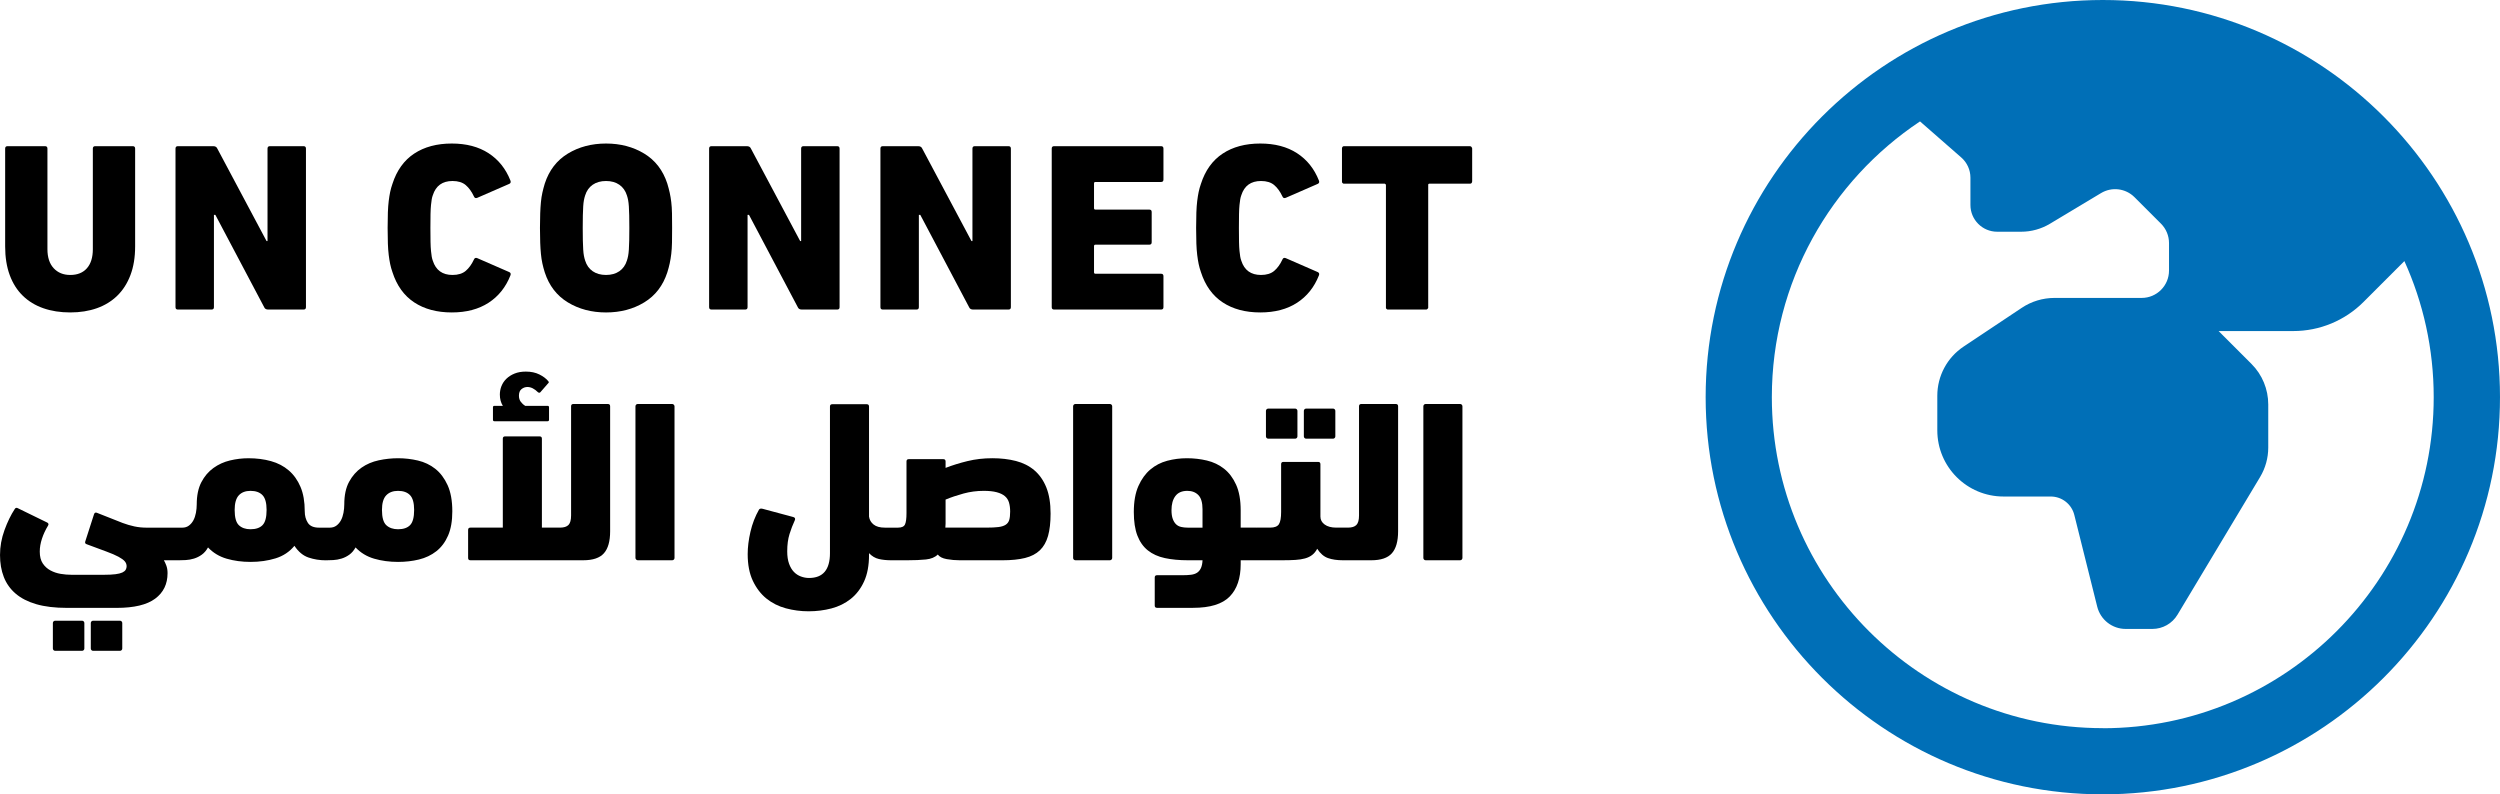 <?xml version="1.0" encoding="UTF-8"?><svg id="Layer_1" xmlns="http://www.w3.org/2000/svg" viewBox="0 0 278.967 88.639"><defs><style>.cls-1,.cls-2{stroke-width:0px;}.cls-2{fill:#006fb7;}</style></defs><g id="UNC2-logo"><path class="cls-2" d="m234.647,0c-24.438,0-44.319,19.881-44.319,44.319s19.881,44.319,44.319,44.319,44.319-19.881,44.319-44.319S259.086,0,234.647,0Zm0,81.252c-20.365,0-36.933-16.568-36.933-36.933,0-12.83,6.578-24.15,16.535-30.772l4.606,4.029c.646.565,1.019,1.385,1.019,2.246v3.051c0,1.647,1.337,2.984,2.984,2.984h2.681c1.126,0,2.234-.307,3.202-.886l5.71-3.427c1.2-.72,2.74-.532,3.73.458l2.958,2.958c.572.572.894,1.348.894,2.161v3.069c0,1.688-1.367,3.054-3.054,3.054h-9.724c-1.3,0-2.574.384-3.656,1.108l-6.485,4.321c-1.836,1.222-2.936,3.28-2.936,5.485v3.859c0,4.081,3.305,7.387,7.387,7.387h5.27c1.245,0,2.327.846,2.63,2.053l2.559,10.245c.366,1.455,1.673,2.478,3.173,2.478h2.98c1.149,0,2.212-.602,2.803-1.588l9.215-15.36c.595-.993.912-2.131.912-3.291v-4.812c0-1.695-.672-3.324-1.872-4.521l-3.667-3.667h8.336c2.94,0,5.758-1.167,7.833-3.246l4.561-4.561c2.101,4.635,3.272,9.78,3.272,15.194,0,20.365-16.568,36.933-36.933,36.933l.011-.007Z"/><path class="cls-1" d="m2.545,33.001c.634.617,1.398,1.082,2.292,1.394.894.313,1.894.469,3.003.469,1.09,0,2.078-.157,2.963-.469.885-.312,1.644-.777,2.279-1.394.634-.617,1.126-1.385,1.474-2.306.349-.92.523-1.988.523-3.204v-10.912c0-.178-.09-.268-.268-.268h-4.183c-.179,0-.268.09-.268.269v11.228c0,.913-.219,1.621-.657,2.122-.438.501-1.059.752-1.863.752-.769,0-1.385-.251-1.85-.752-.465-.502-.697-1.209-.697-2.122v-11.228c0-.179-.09-.269-.268-.269H.843c-.179,0-.268.09-.268.268v10.912c0,1.216.17,2.284.51,3.204.339.921.826,1.689,1.461,2.306Z"/><path class="cls-1" d="m19.851,34.542h3.753c.178,0,.268-.089.268-.268v-10.295h.161l5.443,10.295c.071.179.223.268.456.268h3.941c.178,0,.268-.089.268-.268v-17.695c0-.178-.09-.268-.268-.268h-3.753c-.179,0-.268.09-.268.268v10.322h-.107l-5.496-10.322c-.071-.178-.224-.268-.456-.268h-3.941c-.179,0-.268.09-.268.268v17.695c0,.179.089.268.268.268Z"/><path class="cls-1" d="m43.376,28.452c.044.366.098.701.161,1.004.063.303.148.607.255.91.482,1.5,1.291,2.624,2.426,3.374,1.135.75,2.534,1.124,4.196,1.124,1.626,0,2.993-.359,4.102-1.079,1.108-.719,1.921-1.736,2.44-3.051.071-.178.027-.303-.134-.375l-3.566-1.555c-.179-.071-.304-.018-.375.161-.25.536-.554.956-.912,1.26-.358.304-.849.456-1.474.456-1.126,0-1.859-.529-2.199-1.586-.053-.143-.094-.295-.121-.456-.027-.161-.053-.372-.08-.632s-.045-.596-.054-1.008c-.009-.412-.013-.932-.013-1.559,0-.627.004-1.147.013-1.559.009-.412.027-.748.054-1.008s.054-.471.08-.632c.027-.161.067-.314.121-.457.339-1.058,1.073-1.586,2.199-1.586.625,0,1.117.152,1.474.456.357.304.661.724.912,1.26.071.179.196.232.375.161l3.566-1.555c.161-.071.205-.196.134-.375-.519-1.314-1.332-2.331-2.44-3.05-1.109-.719-2.476-1.079-4.102-1.079-1.662,0-3.061.375-4.196,1.124-1.135.75-1.944,1.874-2.426,3.374-.107.303-.192.607-.255.91-.063.303-.116.638-.161,1.004-.045.366-.076.79-.094,1.272-.018.482-.027,1.062-.027,1.74,0,.679.009,1.259.027,1.741.018.482.049.906.094,1.271Z"/><path class="cls-1" d="m60.36,28.332c.036.375.089.728.161,1.058.071.33.161.665.268,1.004.482,1.482,1.341,2.597,2.574,3.347,1.234.75,2.654,1.124,4.263,1.124s3.03-.375,4.263-1.124c1.233-.749,2.091-1.865,2.574-3.347.107-.339.196-.674.268-1.004s.13-.683.174-1.058c.044-.375.071-.794.081-1.258.009-.464.013-1.008.013-1.634,0-.625-.005-1.169-.013-1.633-.009-.464-.036-.883-.081-1.258-.045-.375-.103-.723-.174-1.044-.071-.321-.161-.661-.268-1.018-.482-1.481-1.341-2.597-2.574-3.347-1.233-.749-2.654-1.124-4.263-1.124s-3.029.375-4.263,1.124c-1.233.75-2.091,1.866-2.574,3.347-.107.357-.197.696-.268,1.018-.072.321-.125.669-.161,1.044-.036.375-.063.794-.08,1.258-.018.464-.027,1.008-.027,1.633,0,.625.009,1.169.027,1.634.018.464.044.883.08,1.258Zm4.678-4.289c.009-.394.022-.73.04-1.008.018-.278.044-.511.08-.699.036-.188.081-.363.134-.524.161-.519.442-.918.844-1.196.402-.278.898-.417,1.488-.417.59,0,1.086.139,1.488.417s.683.677.845,1.196c.053.161.098.336.134.524.036.189.062.421.081.699.017.278.031.614.04,1.008.009.394.013.86.013,1.397,0,.538-.005,1.004-.013,1.398-.009.394-.023.73-.04,1.008-.018.278-.045.511-.081.699-.036.189-.08.363-.134.524-.161.52-.443.919-.845,1.196s-.898.416-1.488.416c-.59,0-1.086-.139-1.488-.416-.402-.278-.683-.677-.844-1.196-.053-.161-.099-.336-.134-.524-.036-.188-.063-.421-.08-.699-.018-.278-.031-.614-.04-1.008-.009-.394-.013-.86-.013-1.398,0-.537.004-1.003.013-1.397Z"/><path class="cls-1" d="m89.021,34.274c.071.179.224.268.456.268h3.941c.178,0,.268-.089.268-.268v-17.695c0-.178-.09-.268-.268-.268h-3.754c-.179,0-.268.09-.268.268v10.322h-.107l-5.496-10.322c-.072-.178-.224-.268-.456-.268h-3.941c-.179,0-.268.09-.268.268v17.695c0,.179.089.268.268.268h3.754c.178,0,.268-.089.268-.268v-10.295h.161l5.442,10.295Z"/><path class="cls-1" d="m98.512,34.542h3.753c.178,0,.268-.089.268-.268v-10.295h.161l5.442,10.295c.071.179.223.268.456.268h3.941c.178,0,.268-.089.268-.268v-17.695c0-.178-.09-.268-.268-.268h-3.753c-.179,0-.268.09-.268.268v10.322h-.107l-5.496-10.322c-.071-.178-.224-.268-.456-.268h-3.941c-.179,0-.268.09-.268.268v17.695c0,.179.089.268.268.268Z"/><path class="cls-1" d="m129.826,34.274v-3.459c0-.178-.089-.268-.268-.268h-7.319c-.107,0-.161-.054-.161-.161v-2.922c0-.107.054-.161.161-.161h6.006c.178,0,.268-.089.268-.268v-3.378c0-.178-.09-.268-.268-.268h-6.006c-.107,0-.161-.054-.161-.161v-2.761c0-.107.054-.161.161-.161h7.319c.178,0,.268-.089.268-.268v-3.459c0-.178-.089-.268-.268-.268h-11.931c-.179,0-.268.09-.268.268v17.695c0,.179.089.268.268.268h11.931c.178,0,.268-.089.268-.268Z"/><path class="cls-1" d="m133.593,28.452c.045.366.098.701.161,1.004.063.303.148.607.255.91.483,1.5,1.291,2.624,2.426,3.374,1.135.75,2.534,1.124,4.196,1.124,1.626,0,2.994-.359,4.102-1.079,1.108-.719,1.921-1.736,2.44-3.051.071-.178.027-.303-.134-.375l-3.566-1.555c-.179-.071-.304-.018-.375.161-.25.536-.554.956-.912,1.26-.357.304-.849.456-1.474.456-1.126,0-1.859-.529-2.198-1.586-.054-.143-.094-.295-.121-.456-.027-.161-.054-.372-.081-.632s-.045-.596-.053-1.008c-.009-.412-.013-.932-.013-1.559,0-.627.004-1.147.013-1.559.009-.412.027-.748.053-1.008s.054-.471.081-.632.067-.314.121-.457c.339-1.058,1.072-1.586,2.198-1.586.625,0,1.117.152,1.474.456.357.304.661.724.912,1.26.071.179.197.232.375.161l3.566-1.555c.161-.071.205-.196.134-.375-.519-1.314-1.332-2.331-2.44-3.05-1.109-.719-2.476-1.079-4.102-1.079-1.662,0-3.061.375-4.196,1.124-1.135.75-1.944,1.874-2.426,3.374-.107.303-.192.607-.255.91-.063.303-.116.638-.161,1.004-.045.366-.076.79-.094,1.272s-.027,1.062-.027,1.74c0,.679.009,1.259.027,1.741s.049.906.094,1.271Z"/><path class="cls-1" d="m164.224,16.445l-.027-.054c-.054-.053-.117-.08-.188-.08h-14.075c-.125.036-.188.125-.188.268v3.646c0,.072.009.125.027.161l.027.027.027.027c.036.036.071.054.107.054h4.584c.089.036.134.09.134.161v13.7c0,.036.018.071.053.107.054.053.098.08.134.08h4.263c.071,0,.116-.009.134-.027.071-.053.116-.107.134-.161v-13.781l.053-.053c.018-.018.054-.027.107-.027h4.531c.053,0,.098-.018.134-.054.054-.053.08-.125.08-.214v-3.646c0-.054-.018-.098-.053-.134Z"/><path class="cls-1" d="m6.155,69.263h3c.142,0,.257.115.257.257v2.847c0,.141-.115.256-.256.256h-3c-.142,0-.257-.115-.257-.257v-2.846c0-.142.115-.257.257-.257Z"/><path class="cls-1" d="m10.386,69.263h3c.142,0,.257.115.257.257v2.847c0,.141-.115.256-.256.256h-3c-.141,0-.256-.115-.256-.256v-2.847c0-.142.115-.257.257-.257Z"/><path class="cls-1" d="m48.571,52.312c-.564-.444-1.21-.752-1.936-.923-.727-.171-1.466-.256-2.218-.256-.718,0-1.436.077-2.154.231-.718.154-1.359.428-1.923.821-.564.393-1.026.919-1.385,1.577-.359.658-.538,1.5-.538,2.526,0,.308-.03.62-.09.936-.06.316-.154.594-.282.834-.128.24-.295.436-.5.59-.205.154-.453.231-.744.231h-1.205c-.599,0-1.013-.179-1.244-.538-.231-.359-.347-.786-.347-1.282,0-1.077-.158-1.988-.474-2.731-.317-.744-.752-1.355-1.308-1.834-.556-.479-1.218-.825-1.988-1.039-.769-.214-1.607-.321-2.513-.321-.684,0-1.368.081-2.052.244-.684.163-1.304.445-1.859.846-.556.402-1.004.932-1.346,1.59-.342.658-.513,1.483-.513,2.475,0,.308-.03.62-.09.936-.06.316-.154.594-.282.834-.128.24-.295.436-.5.59-.205.154-.453.231-.744.231h-3.949c-.496,0-.962-.047-1.398-.141-.436-.094-.872-.222-1.308-.385-.436-.162-.889-.342-1.359-.538-.47-.196-.979-.398-1.526-.603-.154-.051-.257.009-.308.179l-.974,3.026c-.051.154,0,.256.154.308.872.325,1.598.594,2.18.808.581.214,1.039.41,1.372.59.333.18.568.351.705.513.137.162.205.346.205.551,0,.137-.034.265-.103.385-.069.12-.192.222-.372.308-.18.085-.436.149-.769.192-.333.042-.757.064-1.269.064h-3.642c-.393,0-.795-.034-1.205-.102-.41-.069-.791-.197-1.141-.385-.351-.188-.637-.449-.859-.782-.222-.334-.333-.773-.333-1.321,0-.462.081-.94.244-1.436.162-.496.389-.983.68-1.462.085-.137.06-.247-.077-.333l-3.257-1.59c-.171-.102-.299-.077-.385.077-.428.65-.808,1.432-1.141,2.347-.333.915-.5,1.842-.5,2.782,0,.906.141,1.722.423,2.449.282.726.722,1.346,1.321,1.859.598.513,1.367.906,2.308,1.18.94.273,2.077.41,3.411.41h5.565c1.932,0,3.359-.342,4.283-1.026.923-.684,1.385-1.633,1.385-2.847,0-.325-.047-.612-.141-.859-.094-.248-.184-.44-.269-.577h1.616c.003,0,.006-.001.01-.001.247-.001.517-.009.811-.025.308-.017.615-.072.923-.167.308-.094.598-.239.872-.436.273-.196.504-.466.692-.808.564.599,1.257,1.017,2.077,1.257.821.239,1.709.359,2.667.359,1.009,0,1.94-.133,2.795-.397.855-.265,1.555-.731,2.103-1.398.444.667.97,1.103,1.577,1.308.607.205,1.244.308,1.911.308.257,0,.538-.008.846-.026.308-.017.616-.072.923-.167.308-.094.598-.239.872-.436.273-.196.504-.466.692-.808.564.599,1.257,1.017,2.077,1.257.821.239,1.709.359,2.667.359.821,0,1.598-.09,2.334-.269.735-.18,1.38-.487,1.936-.923.555-.436.992-1.017,1.308-1.744.316-.726.474-1.628.474-2.705,0-1.18-.176-2.154-.526-2.924-.351-.769-.808-1.376-1.372-1.821Zm-19.272,6.283c-.299.308-.748.462-1.346.462-.547,0-.979-.15-1.295-.449-.317-.299-.474-.867-.474-1.705,0-.752.154-1.295.461-1.629.308-.333.744-.5,1.308-.5.581,0,1.026.158,1.333.474.308.316.461.868.461,1.654,0,.821-.15,1.385-.449,1.692Zm16.464,0c-.299.308-.748.462-1.346.462-.547,0-.983-.15-1.308-.449-.325-.299-.487-.867-.487-1.705,0-.752.158-1.295.474-1.629.316-.333.756-.5,1.32-.5.581,0,1.026.158,1.334.474.308.316.462.868.462,1.654,0,.821-.15,1.385-.449,1.692Z"/><path class="cls-1" d="m55.957,43.08c-.12.308-.18.624-.18.949,0,.479.111.897.333,1.257h-.949c-.103,0-.154.06-.154.179v1.359c0,.12.051.18.154.18h5.95c.102,0,.154-.06.154-.18v-1.359c0-.119-.051-.179-.154-.179h-2.513c-.171-.103-.329-.248-.474-.436-.145-.188-.218-.419-.218-.692,0-.342.098-.59.295-.744.196-.154.414-.231.654-.231.393,0,.786.197,1.18.59.103.069.188.069.257,0l.872-1c.086-.051.094-.128.026-.231-.24-.291-.573-.543-1-.756-.428-.214-.932-.321-1.513-.321-.479,0-.897.073-1.256.218-.359.145-.663.338-.911.577-.248.24-.432.513-.551.821Z"/><path class="cls-1" d="m67.83,45.08h-3.847c-.171,0-.257.086-.257.256v12.181c0,.513-.098.868-.295,1.064-.197.197-.509.295-.936.295h-2.026v-9.925c0-.171-.086-.256-.257-.256h-3.847c-.171,0-.257.086-.257.256v9.925h-3.616c-.171,0-.256.086-.256.257v3.129c0,.171.085.256.256.256h12.591c1.077,0,1.846-.26,2.308-.782.462-.521.693-1.337.693-2.449v-13.951c0-.171-.086-.256-.257-.256Z"/><rect class="cls-1" x="70.908" y="45.08" width="4.359" height="17.438" rx=".256" ry=".256"/><path class="cls-1" d="m115.422,52.478c-.574-.487-1.26-.833-2.057-1.038-.797-.205-1.675-.308-2.634-.308-.977,0-1.902.107-2.776.321-.874.214-1.688.466-2.441.757v-.718c0-.171-.086-.257-.257-.257h-3.847c-.171,0-.257.086-.257.257v5.77c0,.599-.056,1.017-.167,1.257-.111.24-.372.359-.782.359h-1.462c-.547,0-.966-.115-1.257-.346-.291-.231-.461-.526-.513-.885v-12.284c0-.171-.086-.257-.256-.257h-3.847c-.171,0-.256.086-.256.257v16.361c0,1.846-.778,2.77-2.334,2.77-.308,0-.611-.056-.91-.167-.299-.111-.56-.282-.782-.513-.222-.231-.402-.535-.538-.91-.137-.376-.205-.838-.205-1.385,0-.735.085-1.376.256-1.923.171-.547.367-1.06.59-1.539.034-.068.042-.137.025-.205-.017-.068-.077-.12-.179-.154l-3.436-.923c-.205-.051-.342-.017-.41.102-.428.752-.744,1.573-.949,2.462-.205.889-.308,1.718-.308,2.488,0,1.18.192,2.175.577,2.987.385.812.889,1.47,1.513,1.975.624.504,1.346.867,2.167,1.09.821.222,1.667.333,2.539.333.889,0,1.739-.107,2.552-.321.812-.214,1.53-.568,2.154-1.064.624-.496,1.119-1.146,1.487-1.949.367-.804.551-1.787.551-2.949v-.205c.325.342.693.56,1.103.654.41.094.872.141,1.385.141h1.769c.822,0,1.519-.03,2.093-.09.574-.06,1.014-.244,1.323-.551.189.256.522.428,1.002.513.479.086.967.128,1.464.128h4.752c.993,0,1.831-.085,2.517-.256.685-.171,1.237-.457,1.657-.859.419-.401.724-.936.912-1.603.188-.667.283-1.496.283-2.488,0-1.162-.159-2.137-.476-2.924-.317-.786-.762-1.423-1.336-1.911Zm-2.804,5.539c-.069.231-.201.41-.398.538-.197.128-.466.214-.808.257-.342.043-.795.064-1.359.064h-4.565c.017-.137.026-.286.026-.449v-2.68c.615-.256,1.286-.483,2.013-.68.726-.196,1.474-.295,2.244-.295.581,0,1.064.051,1.449.154.385.102.688.248.91.436.222.189.376.428.462.718.085.291.128.624.128,1,0,.394-.035.705-.103.936Z"/><path class="cls-1" d="m120.003,45.08h3.847c.141,0,.256.115.256.256v16.926c0,.141-.115.256-.256.256h-3.847c-.142,0-.257-.115-.257-.257v-16.925c0-.141.115-.256.256-.256Z"/><path class="cls-1" d="m141.519,45.593h3.001c.141,0,.256.115.256.256v2.847c0,.141-.115.256-.256.256h-3c-.142,0-.257-.115-.257-.257v-2.846c0-.141.115-.256.256-.256Z"/><path class="cls-1" d="m145.75,45.593h3c.141,0,.256.115.256.256v2.847c0,.141-.115.256-.256.256h-3c-.142,0-.257-.115-.257-.257v-2.846c0-.141.115-.256.256-.256Z"/><path class="cls-1" d="m155.752,45.08h-3.847c-.171,0-.256.086-.256.256v12.181c0,.513-.099.868-.295,1.064-.197.197-.509.295-.936.295h-1.308c-.547,0-.979-.115-1.295-.346-.317-.231-.474-.526-.474-.885v-5.847c0-.171-.086-.256-.257-.256h-3.872c-.171,0-.256.086-.256.256v5.334c0,.65-.082,1.103-.244,1.359-.163.256-.492.385-.987.385h-1.462c-.007,0-.012.002-.018.002-.011-0-.022-.002-.033-.002h-1.769v-1.923c0-1.162-.171-2.12-.513-2.872-.342-.752-.791-1.346-1.346-1.782s-1.192-.739-1.91-.91c-.718-.171-1.462-.256-2.231-.256-.753,0-1.483.094-2.193.282-.709.188-1.338.513-1.885.974-.547.462-.992,1.077-1.334,1.846-.342.769-.513,1.736-.513,2.898,0,1.06.132,1.936.398,2.628.265.692.654,1.244,1.167,1.654.513.41,1.145.697,1.898.859.752.163,1.616.244,2.59.244h1.616c-.017.359-.077.65-.18.872-.102.222-.244.393-.423.513-.179.119-.406.196-.68.231-.274.034-.581.051-.923.051h-2.872c-.171,0-.256.085-.256.256v3.129c0,.171.085.256.256.256h4.026c1.898,0,3.257-.419,4.078-1.257.821-.838,1.231-2.043,1.231-3.616v-.436h1.769c.01,0,.018-.002.027-.002.009 0.0.016.002.024.002h2.898c.513,0,.975-.013,1.385-.038s.769-.081,1.077-.167c.308-.085.573-.214.795-.385.222-.171.41-.401.564-.692.342.53.744.876,1.205,1.039.462.163,1.017.244,1.667.244h3.154c1.077,0,1.847-.26,2.308-.782.462-.521.693-1.337.693-2.449v-13.951c0-.171-.086-.256-.257-.256Zm-21.567,13.797h-1.667c-.256,0-.496-.026-.718-.077-.223-.051-.41-.149-.564-.295-.154-.145-.278-.346-.372-.603-.094-.257-.141-.581-.141-.975,0-.667.145-1.192.436-1.577.291-.385.735-.577,1.333-.577.513,0,.923.158,1.231.474.308.316.461.842.461,1.577v2.052Z"/><path class="cls-1" d="m159.085,45.08h3.847c.141,0,.256.115.256.256v16.926c0,.141-.115.256-.256.256h-3.847c-.142,0-.257-.115-.257-.257v-16.925c0-.141.115-.256.256-.256Z"/></g></svg>